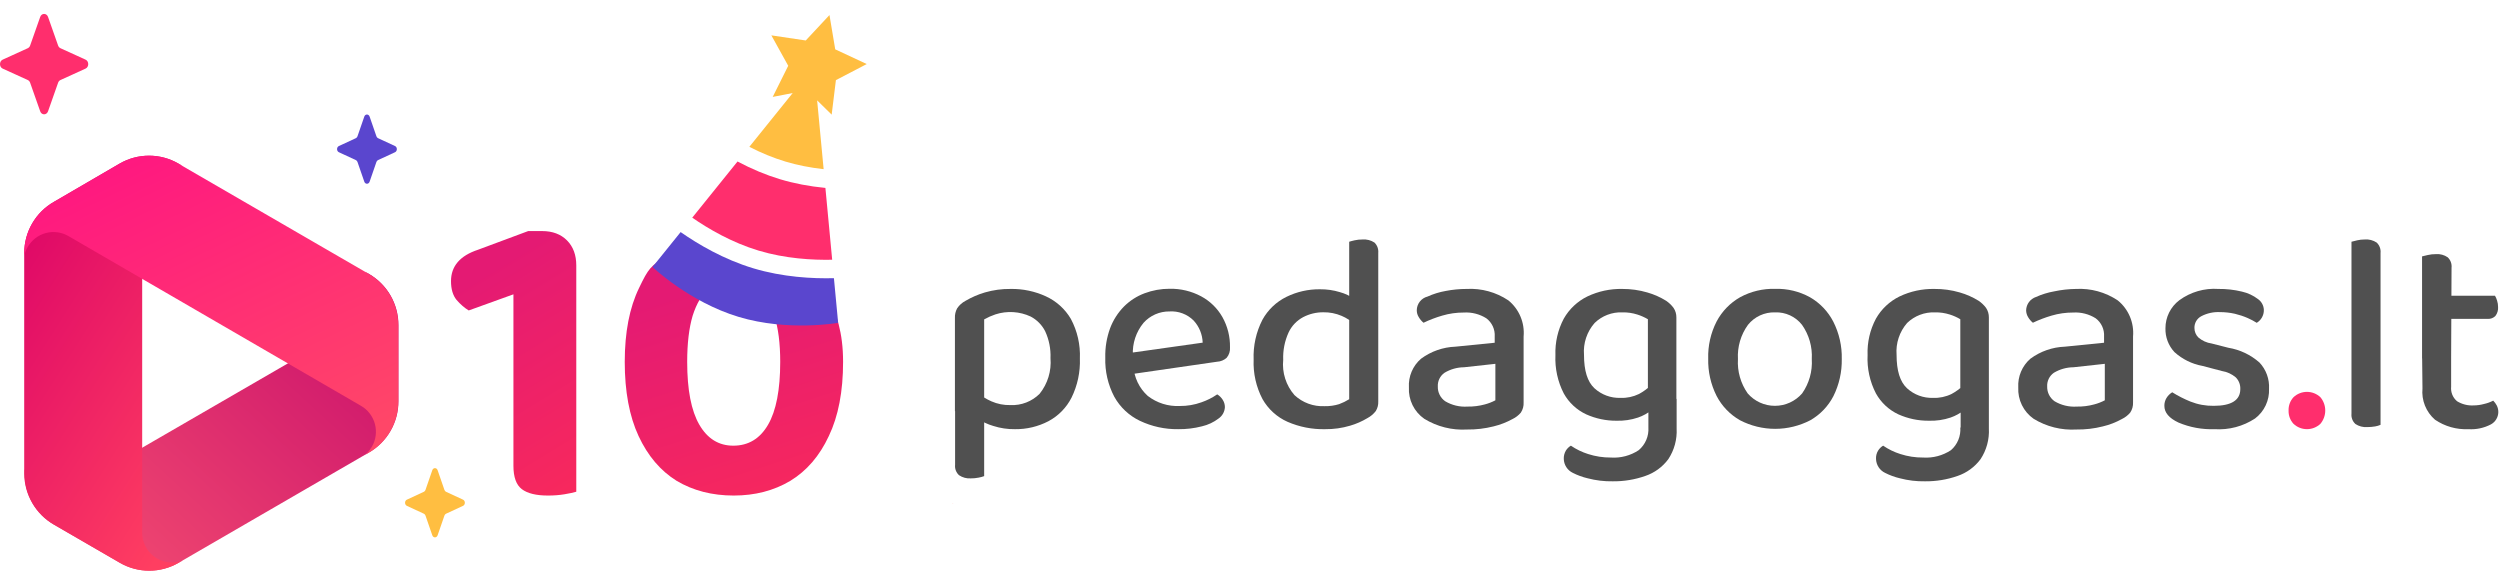 <svg width="898" height="205" viewBox="0 0 898 205" fill="none" xmlns="http://www.w3.org/2000/svg">
<g clip-path="url(#clip0_11017_131481)">
<path fill-rule="evenodd" clip-rule="evenodd" d="M19.392 188.462L43.043 202.154C46.252 204.013 49.892 204.992 53.598 204.992C57.303 204.992 60.944 204.013 64.153 202.154L132.59 162.502C135.798 160.638 138.46 157.96 140.311 154.737C142.161 151.514 143.134 147.859 143.132 144.14V116.757C143.132 113.042 142.158 109.392 140.307 106.173C138.457 102.955 135.796 100.281 132.59 98.421L131.574 97.831L131.146 97.589L131.52 97.911C132.394 98.672 133.127 99.581 133.687 100.596C134.392 101.819 134.849 103.169 135.033 104.569C135.216 105.97 135.123 107.393 134.757 108.757C134.392 110.121 133.762 111.399 132.904 112.519C132.045 113.638 130.975 114.577 129.754 115.281L24.743 176.06C23.526 176.768 22.182 177.228 20.787 177.414C19.393 177.6 17.975 177.509 16.616 177.145C15.257 176.781 13.982 176.151 12.866 175.292C11.749 174.434 10.812 173.363 10.108 172.14C9.63 171.296 9.261 170.394 9.011 169.456C9.011 169.133 9.011 168.838 8.824 168.516V170.1C8.825 173.822 9.802 177.478 11.657 180.701C13.512 183.925 16.18 186.601 19.392 188.462Z" fill="url(#paint0_linear_11017_131481)"/>
<path fill-rule="evenodd" clip-rule="evenodd" d="M42.965 58.77L19.394 72.489C16.159 74.328 13.465 76.993 11.586 80.213C9.707 83.432 8.709 87.093 8.692 90.825V170.1C8.709 173.835 9.708 177.499 11.587 180.723C13.466 183.947 16.159 186.617 19.394 188.463L43.045 202.154C46.254 204.013 49.894 204.992 53.6 204.992C57.305 204.992 60.945 204.013 64.154 202.154L65.144 201.591L65.599 201.322L65.118 201.51C64.039 201.869 62.91 202.05 61.773 202.047C58.935 202.047 56.213 200.916 54.206 198.902C52.199 196.888 51.072 194.157 51.072 191.309V69.616C51.072 66.768 52.199 64.037 54.206 62.023C56.213 60.009 58.935 58.878 61.773 58.878C62.731 58.88 63.684 59.007 64.609 59.254L65.519 59.549L64.743 59.12L64.154 58.77C60.936 56.897 57.281 55.909 53.56 55.909C49.839 55.909 46.183 56.897 42.965 58.77Z" fill="url(#paint1_linear_11017_131481)"/>
<path fill-rule="evenodd" clip-rule="evenodd" d="M143.053 144.166V116.757C143.051 113.042 142.076 109.393 140.226 106.175C138.376 102.957 135.716 100.283 132.512 98.421L64.074 58.77C60.86 56.911 57.216 55.932 53.506 55.932C49.797 55.932 46.152 56.911 42.938 58.77L19.394 72.488C16.159 74.327 13.465 76.992 11.586 80.212C9.707 83.431 8.709 87.092 8.692 90.824V92.488V92.005C8.914 90.88 9.321 89.8 9.896 88.81C10.6 87.559 11.546 86.462 12.68 85.584C13.813 84.707 15.11 84.066 16.495 83.701C17.88 83.335 19.323 83.252 20.74 83.457C22.157 83.661 23.519 84.149 24.745 84.891L129.676 145.777C132.134 147.198 133.929 149.541 134.666 152.289C135.404 155.038 135.023 157.968 133.609 160.435C133.119 161.26 132.535 162.026 131.87 162.717C131.643 162.946 131.402 163.162 131.148 163.361L131.924 162.905L132.512 162.583C135.727 160.714 138.395 158.027 140.246 154.794C142.096 151.561 143.065 147.895 143.053 144.166Z" fill="url(#paint2_linear_11017_131481)"/>
</g>
<path d="M356.752 152.989C354.799 152.418 352.947 151.546 351.261 150.404V141.146C352.723 142.37 354.349 143.382 356.092 144.152C358.245 145.102 360.581 145.563 362.933 145.505C364.869 145.596 366.802 145.282 368.61 144.584C370.418 143.885 372.061 142.817 373.434 141.447C376.326 137.838 377.723 133.254 377.335 128.643C377.477 125.31 376.818 121.991 375.415 118.965C374.269 116.716 372.456 114.878 370.224 113.705C366.253 111.852 361.73 111.573 357.562 112.924C356.158 113.395 354.802 113.999 353.512 114.727V147.669H343.01V114.246C342.95 113.021 343.23 111.804 343.82 110.73C344.585 109.604 345.616 108.685 346.821 108.055C349.001 106.775 351.329 105.766 353.752 105.049C356.773 104.171 359.907 103.745 363.053 103.787C367.398 103.717 371.703 104.621 375.655 106.432C379.414 108.149 382.557 110.982 384.656 114.547C386.982 118.911 388.101 123.82 387.896 128.763C388.07 133.628 387.039 138.46 384.896 142.83C383.062 146.444 380.159 149.403 376.585 151.305C372.88 153.234 368.758 154.215 364.583 154.161C361.927 154.199 359.282 153.803 356.752 152.989ZM353.512 171.022C352.87 171.263 352.207 171.444 351.531 171.563C350.613 171.75 349.678 171.84 348.741 171.834C347.233 171.942 345.733 171.539 344.481 170.692C343.966 170.221 343.57 169.636 343.325 168.983C343.08 168.33 342.993 167.628 343.07 166.935V144.423L353.512 144.603V171.022Z" fill="#505050"/>
<path d="M403.739 134.773L403.229 127.139L432.003 123.081C431.911 120.132 430.76 117.315 428.763 115.146C427.629 114.011 426.266 113.131 424.765 112.566C423.265 112.001 421.661 111.764 420.061 111.87C418.31 111.851 416.575 112.206 414.971 112.91C413.367 113.615 411.932 114.654 410.76 115.958C408.079 119.209 406.709 123.348 406.92 127.56L407.13 131.407C407.235 133.462 407.745 135.476 408.631 137.334C409.516 139.191 410.76 140.854 412.29 142.227C415.562 144.754 419.625 146.033 423.752 145.834C426.41 145.86 429.051 145.412 431.553 144.511C433.563 143.819 435.47 142.859 437.224 141.656C438.027 142.143 438.706 142.812 439.204 143.61C439.709 144.388 439.98 145.296 439.984 146.224C439.948 147.033 439.727 147.823 439.336 148.532C438.946 149.241 438.398 149.85 437.734 150.312C435.958 151.672 433.912 152.635 431.733 153.137C428.941 153.857 426.065 154.201 423.182 154.159C418.432 154.222 413.731 153.194 409.44 151.154C405.561 149.301 402.353 146.287 400.259 142.528C397.983 138.198 396.867 133.352 397.018 128.461C396.928 124.856 397.518 121.267 398.758 117.882C399.853 114.98 401.539 112.339 403.709 110.127C405.809 108.02 408.336 106.391 411.12 105.348C413.998 104.268 417.048 103.718 420.121 103.725C424.06 103.646 427.954 104.577 431.433 106.43C434.634 108.142 437.287 110.726 439.084 113.884C440.943 117.193 441.885 120.939 441.814 124.734C441.93 126.106 441.499 127.468 440.614 128.521C439.662 129.379 438.443 129.878 437.164 129.934L403.739 134.773Z" fill="#505050"/>
<path d="M484.63 143.401V110.339H495.071V144.212C495.128 145.429 494.814 146.634 494.171 147.669C493.36 148.713 492.337 149.573 491.171 150.193C489.233 151.355 487.156 152.264 484.99 152.898C482.07 153.772 479.035 154.197 475.988 154.161C471.35 154.268 466.743 153.365 462.487 151.516C458.689 149.828 455.534 146.962 453.485 143.341C451.204 138.983 450.107 134.101 450.305 129.184C450.107 124.223 451.193 119.295 453.455 114.877C455.425 111.292 458.454 108.405 462.127 106.612C465.862 104.786 469.972 103.86 474.128 103.907C476.547 103.882 478.955 104.226 481.269 104.929C483.174 105.452 484.971 106.306 486.58 107.454V116.47C485.212 115.211 483.639 114.194 481.929 113.465C479.844 112.573 477.595 112.132 475.328 112.172C472.812 112.154 470.33 112.752 468.097 113.916C465.815 115.128 463.984 117.047 462.877 119.386C461.462 122.473 460.794 125.85 460.926 129.244C460.699 131.523 460.942 133.825 461.639 136.007C462.335 138.189 463.471 140.204 464.977 141.928C466.426 143.281 468.131 144.329 469.992 145.01C471.852 145.692 473.83 145.993 475.808 145.895C477.566 145.935 479.319 145.691 480.999 145.174C482.267 144.71 483.484 144.115 484.63 143.401ZM495.071 112.713H484.63V86.835C485.05 86.685 485.68 86.534 486.55 86.324C487.485 86.114 488.442 86.013 489.4 86.023C490.924 85.9 492.445 86.292 493.721 87.136C494.205 87.613 494.577 88.193 494.811 88.832C495.044 89.471 495.133 90.155 495.071 90.832V112.713Z" fill="#505050"/>
<path d="M526.817 103.787C532.13 103.498 537.394 104.943 541.819 107.904C543.719 109.457 545.21 111.452 546.162 113.716C547.114 115.979 547.498 118.442 547.279 120.889V144.543C547.354 145.84 547.006 147.127 546.289 148.21C545.464 149.185 544.442 149.974 543.289 150.524C541.136 151.706 538.836 152.596 536.448 153.169C533.349 153.95 530.162 154.323 526.967 154.281C521.574 154.601 516.213 153.259 511.605 150.434C509.802 149.182 508.349 147.489 507.382 145.517C506.416 143.544 505.969 141.357 506.084 139.163C505.967 137.225 506.298 135.286 507.053 133.497C507.808 131.709 508.965 130.12 510.434 128.853C514.026 126.197 518.335 124.689 522.796 124.525L536.898 123.113V120.889C536.981 119.633 536.75 118.376 536.226 117.232C535.702 116.088 534.902 115.093 533.898 114.336C531.489 112.819 528.667 112.094 525.827 112.263C523.186 112.249 520.558 112.624 518.025 113.375C515.729 114.042 513.492 114.897 511.335 115.929C510.664 115.383 510.095 114.721 509.654 113.976C509.162 113.226 508.901 112.348 508.904 111.451C508.916 110.317 509.302 109.218 510.002 108.326C510.702 107.435 511.677 106.8 512.775 106.522C514.863 105.58 517.06 104.904 519.316 104.508C521.787 104.028 524.299 103.786 526.817 103.787ZM527.117 146.046C529.223 146.082 531.325 145.819 533.358 145.264C534.669 144.917 535.937 144.423 537.138 143.791V130.687L525.887 131.919C523.411 131.941 520.987 132.626 518.866 133.903C518.081 134.453 517.448 135.194 517.028 136.056C516.608 136.919 516.415 137.874 516.465 138.832C516.43 139.865 516.653 140.889 517.114 141.813C517.575 142.737 518.26 143.531 519.106 144.122C521.519 145.563 524.313 146.234 527.117 146.046Z" fill="#505050"/>
<path d="M580.642 151.126C576.901 151.149 573.197 150.37 569.781 148.841C566.366 147.254 563.54 144.623 561.71 141.327C559.529 137.079 558.495 132.334 558.709 127.562C558.545 123.006 559.58 118.486 561.71 114.457C563.667 111.01 566.615 108.235 570.171 106.492C574.084 104.625 578.379 103.699 582.713 103.787C585.758 103.77 588.79 104.195 591.714 105.05C594.103 105.73 596.386 106.741 598.495 108.055C599.507 108.746 600.399 109.599 601.135 110.58C601.82 111.6 602.176 112.807 602.155 114.036V145.625H591.924V114.668C590.73 113.968 589.462 113.404 588.143 112.984C586.409 112.429 584.594 112.165 582.773 112.203C580.936 112.124 579.102 112.422 577.384 113.078C575.666 113.735 574.1 114.736 572.781 116.02C571.417 117.572 570.376 119.383 569.722 121.344C569.067 123.306 568.812 125.379 568.971 127.441C568.971 133.152 570.201 137.12 572.721 139.464C575.263 141.791 578.611 143.031 582.053 142.92C584.365 143.014 586.665 142.528 588.744 141.508C590.249 140.692 591.642 139.682 592.884 138.502L593.304 147.248C591.84 148.446 590.173 149.373 588.383 149.984C585.891 150.821 583.27 151.208 580.642 151.126ZM592.104 153.56V143.281H602.245V153.951C602.447 157.845 601.395 161.701 599.245 164.952C597.167 167.747 594.289 169.843 590.994 170.963C587.235 172.282 583.275 172.933 579.292 172.886C576.256 172.942 573.227 172.578 570.291 171.804C568.439 171.371 566.646 170.715 564.95 169.851C564.004 169.398 563.202 168.693 562.63 167.812C562.058 166.932 561.74 165.911 561.71 164.861C561.662 163.808 561.923 162.763 562.46 161.856C562.909 161.128 563.527 160.52 564.26 160.082C566.161 161.384 568.244 162.397 570.441 163.088C573.087 163.942 575.852 164.368 578.632 164.35C582.162 164.587 585.671 163.658 588.624 161.705C589.8 160.716 590.727 159.463 591.332 158.048C591.937 156.633 592.201 155.096 592.104 153.56Z" fill="#505050"/>
<path d="M661.565 128.974C661.649 133.589 660.619 138.156 658.565 142.288C656.693 145.911 653.817 148.917 650.284 150.945C646.377 152.978 642.04 154.04 637.637 154.04C633.235 154.04 628.897 152.978 624.99 150.945C621.408 148.9 618.491 145.863 616.589 142.198C614.512 138.064 613.481 133.481 613.589 128.853C613.452 124.223 614.484 119.633 616.589 115.508C618.514 111.841 621.451 108.805 625.05 106.762C628.922 104.66 633.28 103.623 637.682 103.756C642.026 103.631 646.324 104.668 650.134 106.762C653.701 108.817 656.606 111.852 658.505 115.508C660.622 119.674 661.674 124.301 661.565 128.974ZM637.562 112.202C635.711 112.149 633.873 112.526 632.192 113.303C630.511 114.08 629.032 115.236 627.871 116.681C625.293 120.24 624.021 124.583 624.27 128.974C624.003 133.372 625.241 137.729 627.781 141.327C628.997 142.723 630.498 143.843 632.183 144.61C633.868 145.377 635.697 145.774 637.547 145.774C639.398 145.774 641.227 145.377 642.911 144.61C644.596 143.843 646.097 142.723 647.313 141.327C649.842 137.725 651.07 133.368 650.794 128.974C651.043 124.596 649.806 120.264 647.283 116.681C646.14 115.224 644.668 114.059 642.989 113.28C641.31 112.502 639.471 112.133 637.622 112.202H637.562Z" fill="#505050"/>
<path d="M692.8 151.125C689.049 151.153 685.334 150.374 681.909 148.841C678.494 147.253 675.668 144.623 673.838 141.327C671.641 137.084 670.606 132.335 670.837 127.561C670.659 123.004 671.694 118.481 673.838 114.457C675.794 111.01 678.743 108.234 682.299 106.492C686.203 104.628 690.487 103.702 694.811 103.787C697.906 103.755 700.99 104.181 703.962 105.049C706.349 105.734 708.631 106.745 710.743 108.055C711.755 108.746 712.647 109.599 713.383 110.58C714.068 111.6 714.424 112.806 714.403 114.036V145.625H704.142V114.667C702.961 113.962 701.703 113.397 700.391 112.984C698.656 112.428 696.842 112.164 695.021 112.203C693.184 112.131 691.353 112.432 689.635 113.088C687.918 113.744 686.352 114.741 685.029 116.02C683.674 117.577 682.642 119.389 681.993 121.35C681.344 123.311 681.091 125.381 681.249 127.441C681.249 133.152 682.479 137.119 684.999 139.463C687.541 141.791 690.889 143.031 694.331 142.92C696.643 143.014 698.943 142.528 701.021 141.507C702.527 140.692 703.919 139.681 705.162 138.502L705.582 147.248C704.113 148.44 702.448 149.365 700.661 149.983C698.131 150.835 695.468 151.222 692.8 151.125ZM704.262 153.56V143.281H714.403V153.951C714.604 157.845 713.553 161.7 711.403 164.951C709.324 167.746 706.447 169.843 703.152 170.962C699.393 172.282 695.433 172.933 691.45 172.886C688.414 172.942 685.385 172.578 682.449 171.804C680.597 171.37 678.804 170.714 677.108 169.85C676.162 169.397 675.359 168.692 674.788 167.812C674.216 166.932 673.898 165.911 673.868 164.861C673.805 163.806 674.067 162.757 674.618 161.855C675.067 161.128 675.684 160.52 676.418 160.082C678.319 161.383 680.402 162.396 682.599 163.088C685.244 163.944 688.01 164.37 690.79 164.35C694.319 164.578 697.826 163.649 700.781 161.705C701.936 160.703 702.841 159.445 703.424 158.031C704.008 156.617 704.253 155.086 704.142 153.56H704.262Z" fill="#505050"/>
<path d="M745.696 103.786C751.009 103.5 756.273 104.944 760.698 107.904C762.604 109.453 764.101 111.447 765.058 113.711C766.015 115.975 766.404 118.439 766.189 120.888V144.542C766.254 145.843 765.896 147.13 765.169 148.209C764.344 149.185 763.321 149.974 762.168 150.523C760.02 151.716 757.718 152.606 755.327 153.168C752.229 153.951 749.041 154.325 745.846 154.28C740.454 154.597 735.093 153.255 730.484 150.433C728.685 149.177 727.235 147.484 726.269 145.513C725.304 143.541 724.854 141.356 724.963 139.162C724.853 137.225 725.188 135.288 725.942 133.501C726.696 131.714 727.85 130.124 729.314 128.853C732.916 126.196 737.235 124.688 741.705 124.525L755.777 123.112V120.888C755.86 119.632 755.629 118.376 755.105 117.232C754.581 116.088 753.781 115.092 752.777 114.336C750.368 112.819 747.546 112.094 744.706 112.262C742.065 112.249 739.437 112.623 736.905 113.374C734.611 114.047 732.373 114.901 730.214 115.929C729.543 115.382 728.974 114.721 728.534 113.975C728.055 113.219 727.796 112.345 727.784 111.451C727.815 110.387 728.171 109.358 728.804 108.503C729.437 107.649 730.317 107.009 731.324 106.672C733.414 105.734 735.61 105.058 737.865 104.658C740.44 104.109 743.063 103.817 745.696 103.786ZM745.996 146.045C748.103 146.084 750.204 145.821 752.237 145.264C753.56 144.922 754.838 144.427 756.047 143.791V130.686L744.796 131.919C742.311 131.941 739.878 132.625 737.745 133.902C736.96 134.452 736.328 135.193 735.908 136.056C735.488 136.918 735.294 137.873 735.345 138.832C735.317 139.863 735.544 140.885 736.004 141.807C736.465 142.73 737.145 143.525 737.985 144.122C740.398 145.563 743.193 146.234 745.996 146.045Z" fill="#505050"/>
<path d="M815.036 139.643C815.126 141.695 814.716 143.738 813.844 145.597C812.971 147.455 811.66 149.074 810.025 150.313C805.722 153.149 800.613 154.5 795.473 154.16C791.032 154.324 786.608 153.513 782.511 151.785C779.121 150.193 777.441 148.209 777.441 145.774C777.425 144.791 777.685 143.822 778.191 142.979C778.706 142.132 779.416 141.421 780.261 140.905C782.342 142.203 784.53 143.319 786.802 144.241C789.465 145.299 792.309 145.82 795.173 145.774C801.534 145.774 804.714 143.73 804.714 139.763C804.749 138.988 804.623 138.213 804.344 137.489C804.065 136.765 803.64 136.106 803.094 135.555C801.675 134.35 799.952 133.56 798.114 133.271L791.123 131.437C787.377 130.752 783.897 129.035 781.071 126.478C778.897 124.156 777.732 121.064 777.831 117.882C777.828 115.937 778.277 114.018 779.141 112.275C780.006 110.533 781.262 109.016 782.811 107.843C786.868 104.875 791.842 103.437 796.853 103.786C799.703 103.752 802.545 104.075 805.315 104.748C807.416 105.222 809.391 106.145 811.105 107.453C811.721 107.893 812.227 108.469 812.586 109.136C812.945 109.802 813.147 110.543 813.176 111.3C813.202 112.281 812.953 113.249 812.456 114.095C812.006 114.856 811.377 115.496 810.625 115.959C809.587 115.311 808.504 114.738 807.385 114.245C805.903 113.6 804.367 113.087 802.794 112.713C801.042 112.315 799.25 112.113 797.453 112.111C795.112 111.992 792.782 112.5 790.703 113.584C789.942 113.987 789.309 114.594 788.874 115.337C788.44 116.081 788.221 116.931 788.242 117.792C788.236 118.429 788.358 119.06 788.6 119.649C788.842 120.237 789.2 120.771 789.652 121.218C791.003 122.383 792.659 123.134 794.423 123.382L800.424 124.915C804.579 125.6 808.458 127.444 811.615 130.235C812.791 131.49 813.701 132.97 814.289 134.588C814.877 136.205 815.131 137.924 815.036 139.643Z" fill="#505050"/>
<path d="M822.057 147.457C821.999 145.694 822.634 143.978 823.827 142.679C825.135 141.446 826.862 140.76 828.658 140.76C830.453 140.76 832.18 141.446 833.488 142.679C834.612 144.017 835.228 145.709 835.228 147.457C835.228 149.206 834.612 150.898 833.488 152.236C832.18 153.468 830.453 154.154 828.658 154.154C826.862 154.154 825.135 153.468 823.827 152.236C822.634 150.937 821.999 149.221 822.057 147.457Z" fill="#FF2E6D"/>
<path d="M855.091 132.01L844.65 131.198V86.835L846.69 86.324C847.585 86.116 848.502 86.015 849.421 86.024C850.935 85.895 852.449 86.288 853.711 87.136C854.213 87.615 854.598 88.202 854.837 88.854C855.076 89.505 855.163 90.203 855.091 90.893V132.01ZM844.65 125.999L855.091 126.9V152.598C854.476 152.865 853.832 153.057 853.171 153.169C852.229 153.33 851.276 153.411 850.321 153.41C848.817 153.522 847.318 153.131 846.06 152.298C845.559 151.837 845.17 151.266 844.926 150.63C844.681 149.994 844.587 149.31 844.65 148.631V125.999Z" fill="#505050"/>
<path d="M880.446 128.763H870.004V92.095L872.014 91.614C872.997 91.381 874.005 91.27 875.015 91.283C876.504 91.17 877.987 91.573 879.215 92.425C879.721 92.901 880.108 93.489 880.348 94.141C880.587 94.793 880.672 95.492 880.596 96.182L880.446 128.763ZM870.004 125.938H880.446V138.922C880.351 139.897 880.495 140.88 880.867 141.787C881.238 142.693 881.825 143.495 882.576 144.122C884.374 145.229 886.47 145.754 888.577 145.625C889.814 145.614 891.044 145.442 892.237 145.114C893.394 144.859 894.514 144.455 895.568 143.911C896.082 144.436 896.517 145.034 896.858 145.685C897.223 146.422 897.408 147.236 897.398 148.059C897.376 148.961 897.118 149.841 896.649 150.612C896.181 151.382 895.518 152.015 894.727 152.447C892.244 153.748 889.453 154.34 886.656 154.161C882.395 154.355 878.185 153.164 874.655 150.764C873.063 149.387 871.824 147.647 871.041 145.692C870.258 143.736 869.954 141.621 870.154 139.523L870.004 125.938ZM876.005 114.547V106.221H896.198C896.52 106.768 896.772 107.354 896.948 107.964C897.191 108.711 897.313 109.493 897.308 110.279C897.392 111.432 897.05 112.577 896.348 113.495C895.996 113.849 895.574 114.126 895.109 114.307C894.644 114.488 894.146 114.57 893.647 114.547H876.005Z" fill="#505050"/>
<path d="M342.02 181L342.585 180.672L341.99 180.97L342.02 181Z" fill="url(#paint3_linear_11017_131481)"/>
<path d="M280.256 129.982C280.256 123.358 279.553 117.839 278.148 113.423C276.743 108.908 274.786 105.546 272.278 103.338C269.769 101.13 266.808 103.489 263.396 103.489C260.085 103.489 257.175 101.18 254.666 103.489C252.157 105.696 250.2 109.008 248.795 113.423C247.49 117.839 246.838 123.358 246.838 129.982C246.838 140.017 248.293 147.543 251.204 152.561C254.114 157.579 258.178 160.087 263.396 160.087C268.815 160.087 272.98 157.579 275.89 152.561C278.8 147.543 280.256 140.017 280.256 129.982ZM263.547 178C255.82 178 248.996 176.244 243.075 172.732C237.255 169.119 232.689 163.75 229.377 156.625C226.065 149.5 224.409 140.619 224.409 129.982C224.409 119.344 226.115 110.513 229.527 103.489C232.939 96.364 233.68 95.513 239.5 92C245.421 88.387 251.216 101.521 258.742 101.521C266.168 101.521 273.426 103.528 279.347 107.141C285.268 110.653 293.588 98.375 297 105.5C300.512 112.625 302.835 119.445 302.835 129.982C302.835 140.619 301.129 149.5 297.717 156.625C294.405 163.75 289.789 169.119 283.868 172.732C277.947 176.244 271.174 178 263.547 178Z" fill="url(#paint4_linear_11017_131481)"/>
<path d="M298.736 41.177L300.259 28.779L311.335 23.005L300.015 17.725L297.946 5.406L289.426 14.541L277.072 12.702L283.127 23.627L277.559 34.809L284.739 33.414L269.163 52.741C273.52 54.977 277.869 56.754 282.121 58.033C286.373 59.312 290.981 60.227 295.849 60.765L293.516 36.053L298.736 41.177Z" fill="#FFBE41"/>
<path d="M296.484 67.5C290.714 66.945 285.245 65.9 280.21 64.385C275.175 62.871 270.036 60.727 264.917 58.008L248.656 78.186C254.464 82.203 262.875 87.127 272.501 90.022C282.127 92.916 291.859 93.447 298.919 93.301L296.484 67.5Z" fill="#FF2E6D"/>
<path d="M299.545 99.922C291.942 100.113 281.252 99.58 270.591 96.375C259.931 93.169 250.72 87.718 244.483 83.364L234.376 95.906C234.376 95.906 247.588 108.495 265.342 113.834C283.095 119.172 301.059 115.957 301.059 115.957L299.545 99.922Z" fill="#5A46CE"/>
<path d="M207 153.449H184.424V105.721L168.364 111.515C166.848 110.6 165.384 109.33 163.97 107.703C162.657 106.077 162 103.84 162 100.994C162 95.606 165.232 91.844 171.697 89.71L189.727 83H194.727C198.465 83 201.444 84.118 203.667 86.355C205.889 88.591 207 91.59 207 95.352V153.449ZM184.424 136.523H207V176.628C205.99 176.933 204.576 177.238 202.758 177.543C200.939 177.848 198.97 178 196.848 178C192.606 178 189.475 177.238 187.455 175.713C185.434 174.188 184.424 171.392 184.424 167.326V136.523Z" fill="url(#paint5_linear_11017_131481)"/>
<path d="M132.766 41.886L135.212 48.963C135.317 49.266 135.524 49.507 135.786 49.628L141.899 52.461C142.762 52.861 142.762 54.276 141.899 54.677L135.786 57.51C135.524 57.631 135.317 57.871 135.212 58.174L132.766 65.252C132.42 66.251 131.197 66.251 130.852 65.252L128.405 58.174C128.3 57.871 128.093 57.631 127.831 57.51L121.719 54.677C120.855 54.277 120.855 52.861 121.719 52.461L127.831 49.628C128.093 49.507 128.3 49.266 128.405 48.963L130.852 41.886C131.197 40.886 132.42 40.886 132.766 41.886Z" fill="#5A46CE"/>
<path d="M157.193 168.906L159.64 175.984C159.745 176.287 159.952 176.527 160.214 176.648L166.326 179.481C167.19 179.881 167.19 181.297 166.326 181.697L160.214 184.53C159.952 184.652 159.745 184.892 159.64 185.194L157.193 192.272C156.848 193.272 155.625 193.272 155.28 192.272L152.833 185.194C152.728 184.891 152.521 184.651 152.259 184.53L146.147 181.697C145.283 181.297 145.283 179.882 146.147 179.481L152.259 176.648C152.521 176.527 152.728 176.287 152.833 175.984L155.28 168.906C155.625 167.906 156.848 167.906 157.193 168.906Z" fill="#FFBE41"/>
<path d="M17.259 6.087L20.87 16.353C21.025 16.793 21.331 17.141 21.717 17.317L30.738 21.426C32.013 22.006 32.013 24.059 30.738 24.64L21.717 28.749C21.331 28.925 21.025 29.273 20.87 29.713L17.259 39.978C16.749 41.428 14.945 41.428 14.435 39.978L10.824 29.713C10.669 29.273 10.364 28.925 9.977 28.749L0.956 24.64C-0.319 24.059 -0.319 22.006 0.956 21.426L9.977 17.317C10.364 17.141 10.669 16.793 10.824 16.353L14.435 6.087C14.945 4.638 16.749 4.638 17.259 6.087Z" fill="#FF2E6D"/>
<defs>
<linearGradient id="paint0_linear_11017_131481" x1="51.038" y1="203.683" x2="159.388" y2="85.62" gradientUnits="userSpaceOnUse">
<stop stop-color="#EE4570"/>
<stop offset="1" stop-color="#C1036A"/>
</linearGradient>
<linearGradient id="paint1_linear_11017_131481" x1="19.742" y1="55.909" x2="111.598" y2="114.158" gradientUnits="userSpaceOnUse">
<stop stop-color="#DD0568"/>
<stop offset="1" stop-color="#FF3E61"/>
</linearGradient>
<linearGradient id="paint2_linear_11017_131481" x1="34.782" y1="55.932" x2="91.972" y2="174.761" gradientUnits="userSpaceOnUse">
<stop stop-color="#FF1681"/>
<stop offset="1" stop-color="#FF4668"/>
</linearGradient>
<linearGradient id="paint3_linear_11017_131481" x1="341.99" y1="180.731" x2="342.585" y2="180.731" gradientUnits="userSpaceOnUse">
<stop stop-color="#FFB31F"/>
<stop offset="1" stop-color="#FF08F5"/>
</linearGradient>
<linearGradient id="paint4_linear_11017_131481" x1="236.693" y1="62.495" x2="286.387" y2="217.313" gradientUnits="userSpaceOnUse">
<stop stop-color="#E21876"/>
<stop offset="0.263" stop-color="#E41A73"/>
<stop offset="1" stop-color="#FF2E54"/>
</linearGradient>
<linearGradient id="paint5_linear_11017_131481" x1="169.048" y1="51.333" x2="252.519" y2="187.397" gradientUnits="userSpaceOnUse">
<stop stop-color="#E21876"/>
<stop offset="0.263" stop-color="#E41A73"/>
<stop offset="1" stop-color="#FF2E54"/>
</linearGradient>
<clipPath id="clip0_11017_131481">
<rect width="134.334" height="149.075" fill="white" transform="translate(8.744 55.924)"/>
</clipPath>
</defs>
</svg>
